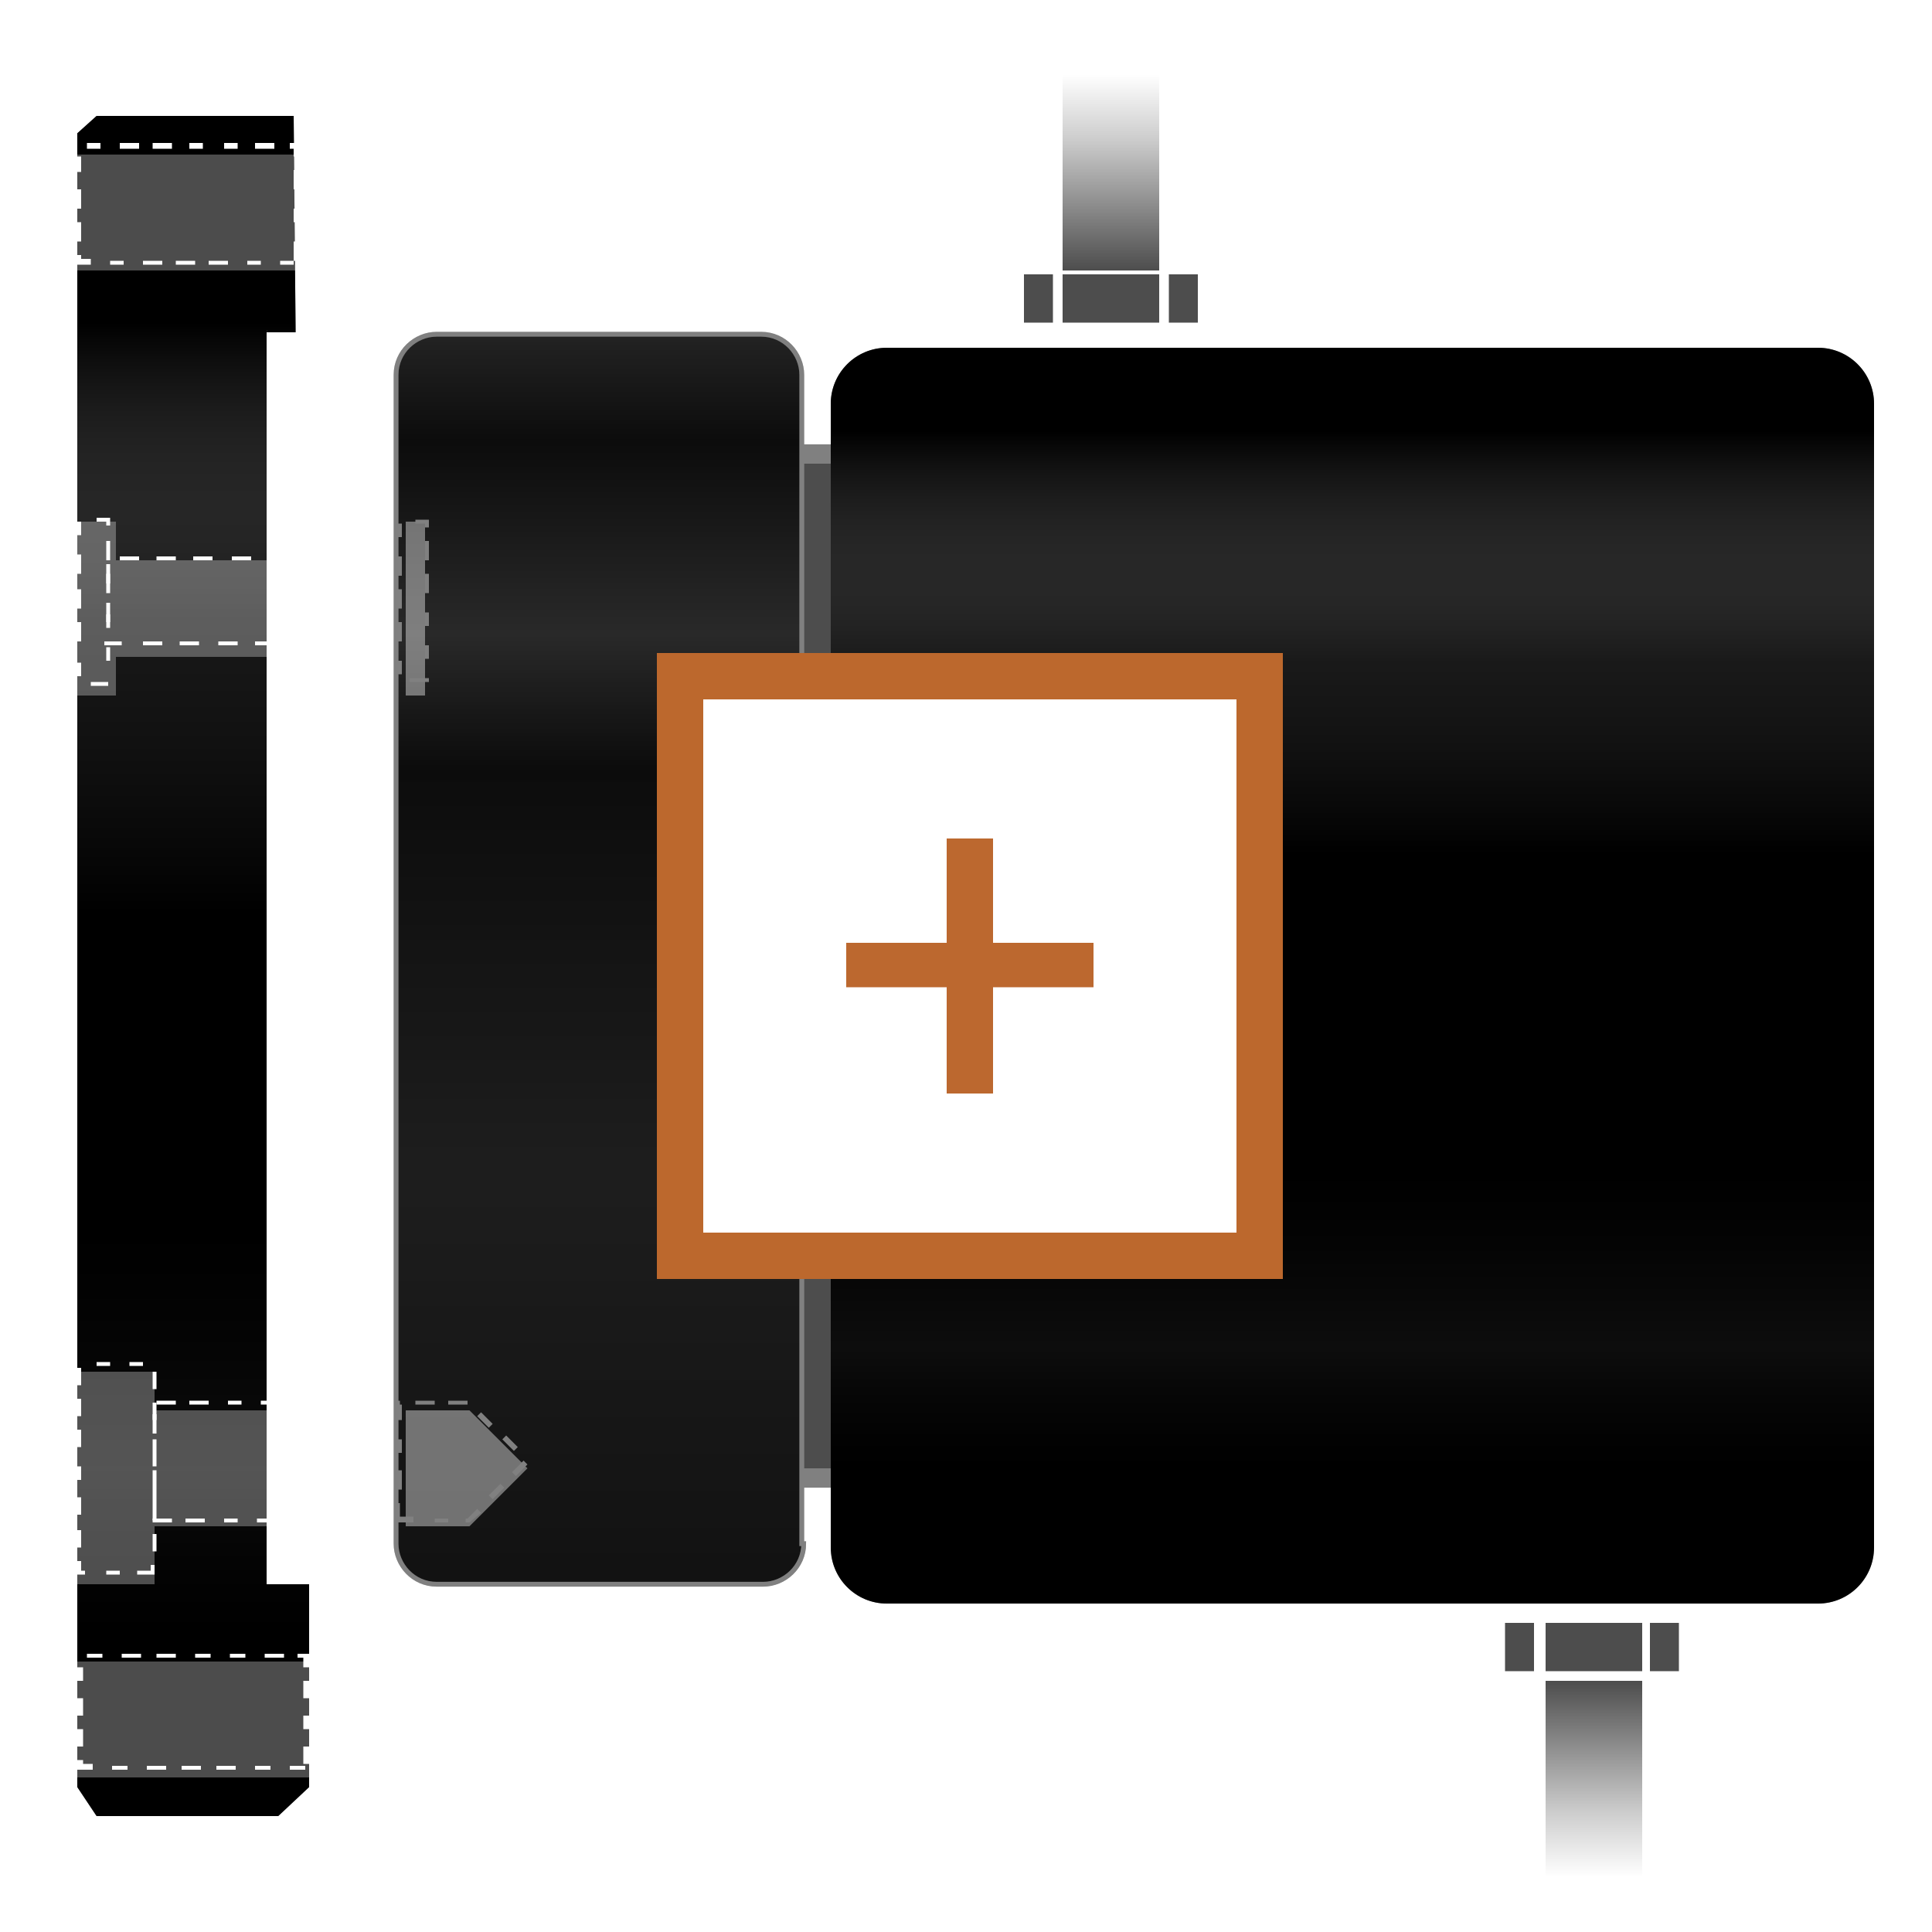 <?xml version="1.0" encoding="utf-8"?>
<!-- Generator: Adobe Illustrator 20.1.0, SVG Export Plug-In . SVG Version: 6.00 Build 0)  -->
<!DOCTYPE svg PUBLIC "-//W3C//DTD SVG 1.1//EN" "http://www.w3.org/Graphics/SVG/1.1/DTD/svg11.dtd">
<svg version="1.1" xmlns="http://www.w3.org/2000/svg" xmlns:xlink="http://www.w3.org/1999/xlink" x="0px" y="0px"
	 viewBox="0 0 100 100" style="enable-background:new 0 0 100 100;" xml:space="preserve">
<style type="text/css">
	.st0{fill:#4D4D4D;stroke:#808080;stroke-miterlimit:10;}
	.st1{stroke:#808080;stroke-width:0.25;stroke-miterlimit:10;}
	.st2{opacity:0.35;}
	.st3{opacity:0.66;fill:url(#SVGID_1_);}
	.st4{fill:none;stroke:#808080;stroke-width:0.243;stroke-miterlimit:10;}
	.st5{fill:#F2F2F2;}
	.st6{fill:none;stroke:#BC682F;stroke-width:1.952;stroke-miterlimit:10;stroke-dasharray:5.682;}
	.st7{fill:#999999;stroke:#808080;stroke-miterlimit:10;}
	.st8{fill:#999999;stroke:#808080;stroke-width:0.243;stroke-miterlimit:10;}
	.st9{fill:#448DEE;}
	.st10{opacity:0.21;fill:url(#SVGID_2_);}
	.st11{fill:none;stroke:#808080;stroke-miterlimit:10;}
	.st12{opacity:0.7;}
	.st13{opacity:0.66;fill:url(#SVGID_3_);}
	.st14{opacity:0.59;fill:url(#SVGID_4_);}
	.st15{opacity:0.5;fill:url(#SVGID_5_);}
	.st16{opacity:0.3;}
	.st17{fill:#FFFFFF;}
	.st18{opacity:0.4;}
	.st19{fill:#808080;}
	.st20{fill:url(#SVGID_6_);}
	.st21{fill:url(#SVGID_7_);}
	.st22{fill:#4D4D4D;}
	.st23{fill:#999999;stroke:#808080;stroke-width:1.306;stroke-miterlimit:10;}
	.st24{fill:url(#SVGID_8_);}
	.st25{fill:url(#SVGID_9_);stroke:#808080;stroke-miterlimit:10;}
	.st26{fill:#666666;}
	.st27{fill:url(#SVGID_10_);}
	.st28{fill:url(#SVGID_11_);}
	.st29{fill:url(#SVGID_12_);stroke:#808080;stroke-miterlimit:10;}
	.st30{fill:url(#SVGID_13_);}
	.st31{opacity:0.49;fill:url(#SVGID_14_);}
	.st32{fill:url(#SVGID_15_);}
	.st33{fill:#FFFFFF;fill-opacity:0.3;stroke:#FFFFFF;stroke-width:0.715;stroke-miterlimit:10;stroke-dasharray:4.29;}
	.st34{fill:#FFFFFF;fill-opacity:0.3;stroke:#FFFFFF;stroke-width:0.788;stroke-miterlimit:10;stroke-dasharray:4.729;}
	.st35{fill:#FFFFFF;fill-opacity:0.3;stroke:#FFFFFF;stroke-width:0.733;stroke-miterlimit:10;stroke-dasharray:4.396;}
	.st36{fill:#FFFFFF;fill-opacity:0.4;stroke:#808080;stroke-width:0.715;stroke-miterlimit:10;stroke-dasharray:4.29;}
	.st37{fill:url(#SVGID_16_);}
	.st38{fill:url(#SVGID_17_);}
	.st39{fill:none;stroke:#FFFFFF;stroke-miterlimit:10;}
	.st40{fill:#576F8A;}
	.st41{fill:none;stroke:#BC682F;stroke-width:2;stroke-miterlimit:10;}
	.st42{fill:#BC682F;}
	.st43{fill:#FFFFFF;fill-opacity:0.3;stroke:#FFFFFF;stroke-width:0.691;stroke-miterlimit:10;stroke-dasharray:4.147;}
	.st44{opacity:0.49;fill:url(#SVGID_18_);}
	.st45{fill:url(#SVGID_19_);fill-opacity:0.21;stroke:#808080;stroke-width:1.306;stroke-miterlimit:10;}
	.st46{fill:#B3B3B3;}
	.st47{fill:url(#SVGID_20_);}
	.st48{fill:url(#SVGID_21_);}
	.st49{fill:url(#SVGID_22_);fill-opacity:0.66;stroke:#808080;stroke-width:1.306;stroke-miterlimit:10;}
	.st50{fill:url(#SVGID_23_);}
	.st51{opacity:0.49;}
	.st52{fill:url(#SVGID_26_);}
	.st53{fill:#FFFFFF;fill-opacity:0.3;stroke:#FFFFFF;stroke-width:0.787;stroke-miterlimit:10;stroke-dasharray:4.725;}
	.st54{fill:#FFFFFF;fill-opacity:0.3;stroke:#FFFFFF;stroke-width:0.868;stroke-miterlimit:10;stroke-dasharray:5.209;}
	.st55{fill:#FFFFFF;fill-opacity:0.3;stroke:#FFFFFF;stroke-width:0.947;stroke-miterlimit:10;stroke-dasharray:5.682;}
	.st56{fill:#FFFFFF;fill-opacity:0.6;stroke:#FFFFFF;stroke-width:0.85;stroke-miterlimit:10;stroke-dasharray:5.1;}
	.st57{fill:#FFFFFF;fill-opacity:0.6;stroke:#FFFFFF;stroke-width:0.787;stroke-miterlimit:10;stroke-dasharray:4.725;}
	.st58{fill:none;stroke:#BC682F;stroke-width:2.032;stroke-miterlimit:10;}
	.st59{fill:#999999;stroke:#808080;stroke-width:1.302;stroke-miterlimit:10;}
	.st60{fill:url(#SVGID_27_);fill-opacity:0.21;stroke:#808080;stroke-width:1.302;stroke-miterlimit:10;}
	.st61{fill:url(#SVGID_28_);fill-opacity:0.66;stroke:#808080;stroke-width:1.302;stroke-miterlimit:10;}
	.st62{fill:url(#SVGID_29_);}
	.st63{fill:#FFFFFF;fill-opacity:0.4;stroke:#FFFFFF;stroke-width:0.785;stroke-miterlimit:10;stroke-dasharray:4.708;}
	.st64{fill:url(#SVGID_30_);}
	.st65{fill:none;stroke:#BC682F;stroke-width:2.183;stroke-miterlimit:10;}
	.st66{fill:#FFFFFF;fill-opacity:0.3;stroke:#FFFFFF;stroke-width:0.78;stroke-miterlimit:10;stroke-dasharray:4.681;}
	.st67{fill:#FFFFFF;fill-opacity:0.3;stroke:#FFFFFF;stroke-width:0.754;stroke-miterlimit:10;stroke-dasharray:4.525;}
	.st68{fill:#FFFFFF;stroke:#BC682D;stroke-width:2.4;stroke-miterlimit:10;}
	.st69{opacity:0.21;fill:url(#SVGID_31_);}
	.st70{opacity:0.66;fill:url(#SVGID_32_);}
	.st71{opacity:0.59;fill:url(#SVGID_33_);}
	.st72{opacity:0.51;fill:url(#SVGID_34_);}
	.st73{fill:url(#SVGID_35_);}
	.st74{fill:url(#SVGID_36_);}
	.st75{fill:url(#SVGID_37_);}
	.st76{fill:url(#SVGID_38_);}
	.st77{opacity:0.49;fill:url(#SVGID_39_);}
	.st78{fill:#808080;stroke:#808080;stroke-miterlimit:10;}
	.st79{fill:url(#SVGID_40_);}
	.st80{fill:url(#SVGID_41_);}
	.st81{fill:#999999;}
	.st82{fill:#FFFFFF;fill-opacity:0.16;stroke:#FFFFFF;stroke-width:0.78;stroke-miterlimit:10;stroke-dasharray:4.681;}
	.st83{fill:#FFFFFF;fill-opacity:0.16;stroke:#FFFFFF;stroke-width:0.754;stroke-miterlimit:10;stroke-dasharray:4.525;}
	.st84{opacity:0.49;fill:url(#SVGID_42_);}
	.st85{opacity:0.66;fill:url(#SVGID_43_);}
	.st86{opacity:0.52;fill:url(#SVGID_44_);}
	.st87{opacity:0.5;fill:url(#SVGID_45_);}
	.st88{fill:url(#SVGID_46_);}
	.st89{fill:url(#SVGID_47_);}
	.st90{opacity:0.59;fill:url(#SVGID_48_);}
	.st91{opacity:0.51;fill:url(#SVGID_49_);}
	.st92{fill:url(#SVGID_50_);}
	.st93{fill:url(#SVGID_51_);}
	.st94{fill:url(#SVGID_52_);}
	.st95{fill:url(#SVGID_53_);}
	.st96{fill:url(#SVGID_54_);}
	.st97{fill:url(#SVGID_55_);}
	.st98{fill:url(#SVGID_56_);}
	.st99{fill:url(#SVGID_57_);}
	.st100{fill:url(#SVGID_58_);}
	.st101{fill:url(#SVGID_61_);}
	.st102{fill:#FFFFFF;fill-opacity:0.35;stroke:#FFFFFF;stroke-width:0.85;stroke-miterlimit:10;stroke-dasharray:5.1;}
	.st103{fill:#FFFFFF;fill-opacity:0.35;stroke:#FFFFFF;stroke-width:0.787;stroke-miterlimit:10;stroke-dasharray:4.725;}
	.st104{fill:url(#SVGID_62_);}
	.st105{fill:url(#SVGID_63_);}
	.st106{fill:url(#SVGID_64_);}
	.st107{fill:url(#SVGID_65_);}
	.st108{fill:url(#SVGID_66_);}
	.st109{fill:url(#SVGID_67_);}
	.st110{fill:url(#SVGID_68_);}
	.st111{fill:url(#SVGID_69_);}
	.st112{fill:url(#SVGID_70_);}
	.st113{fill:url(#SVGID_71_);}
	.st114{fill:url(#SVGID_72_);}
	.st115{fill:url(#SVGID_73_);}
	.st116{fill:url(#SVGID_74_);}
	.st117{fill:url(#SVGID_75_);}
	.st118{fill:url(#SVGID_76_);}
	.st119{fill:url(#SVGID_77_);}
	.st120{fill:url(#SVGID_78_);}
	.st121{fill:url(#SVGID_79_);}
	.st122{fill:url(#SVGID_80_);}
	.st123{fill:url(#SVGID_81_);}
</style>
<g id="Layer_1">
	<g>
		<g>
			<rect x="40.5" y="23.5" transform="matrix(-1 -1.224647e-16 1.224647e-16 -1 84 100)" class="st0" width="3" height="53"/>
			<path class="st1" d="M41.6,79.9c0,1.2-1,2.1-2.1,2.1H22.6c-1.2,0-2.1-1-2.1-2.1V19.4c0-1.2,1-2.1,2.1-2.1h16.8
				c1.2,0,2.1,1,2.1,2.1V79.9z"/>
		</g>
		<polyline points="13.8,17.2 15.3,17.2 15.2,6 5,6 4,6.9 4,92.5 5,94 14.4,94 16,92.5 16,82 14,82 13.8,82 13.8,17.1 15.3,17.1 
			15.2,6 		"/>
		<path d="M97,80.1c0,1.6-1.3,2.9-2.9,2.9H45.9c-1.6,0-2.9-1.3-2.9-2.9V20.9c0-1.6,1.3-2.9,2.9-2.9h48.2c1.6,0,2.9,1.3,2.9,2.9V80.1
			z"/>
		<g class="st2">
			<linearGradient id="SVGID_1_" gradientUnits="userSpaceOnUse" x1="31.04" y1="17.248" x2="31.04" y2="82.085">
				<stop  offset="0" style="stop-color:#999999"/>
				<stop  offset="8.673470e-02" style="stop-color:#333333"/>
				<stop  offset="0.24" style="stop-color:#B3B3B3"/>
				<stop  offset="0.347" style="stop-color:#333333"/>
				<stop  offset="0.668" style="stop-color:#808080"/>
				<stop  offset="1" style="stop-color:#4D4D4D"/>
			</linearGradient>
			<path class="st3" d="M41.6,79.9c0,1.2-1,2.1-2.1,2.1H22.6c-1.2,0-2.1-1-2.1-2.1V19.4c0-1.2,1-2.1,2.1-2.1h16.8
				c1.2,0,2.1,1,2.1,2.1V79.9z"/>
			<path class="st4" d="M41.6,79.9c0,1.2-1,2.1-2.1,2.1H22.6c-1.2,0-2.1-1-2.1-2.1V19.4c0-1.2,1-2.1,2.1-2.1h16.8
				c1.2,0,2.1,1,2.1,2.1V79.9z"/>
		</g>
		<linearGradient id="SVGID_2_" gradientUnits="userSpaceOnUse" x1="70" y1="18" x2="70" y2="83">
			<stop  offset="6.632653e-02" style="stop-color:#000000"/>
			<stop  offset="0.25" style="stop-color:#F2F2F2;stop-opacity:0.2"/>
			<stop  offset="0.403" style="stop-color:#000000;stop-opacity:0.3"/>
			<stop  offset="0.653" style="stop-color:#000000;stop-opacity:5.000000e-02"/>
			<stop  offset="0.796" style="stop-color:#FFFFFF;stop-opacity:0.1"/>
			<stop  offset="0.893" style="stop-color:#000000;stop-opacity:5.000000e-02"/>
			<stop  offset="1" style="stop-color:#000000"/>
		</linearGradient>
		<path style="opacity:0.52;fill:url(#SVGID_2_);" d="M97,80.1c0,1.6-1.3,2.9-2.9,2.9H45.9c-1.6,0-2.9-1.3-2.9-2.9V20.9
			c0-1.6,1.3-2.9,2.9-2.9h48.2c1.6,0,2.9,1.3,2.9,2.9V80.1z"/>
		<linearGradient id="SVGID_3_" gradientUnits="userSpaceOnUse" x1="10" y1="5.98" x2="10" y2="94">
			<stop  offset="0.122" style="stop-color:#000000"/>
			<stop  offset="0.296" style="stop-color:#F2F2F2;stop-opacity:0.2"/>
			<stop  offset="0.469" style="stop-color:#000000;stop-opacity:0.3"/>
			<stop  offset="0.653" style="stop-color:#000000;stop-opacity:5.000000e-02"/>
			<stop  offset="0.796" style="stop-color:#FFFFFF;stop-opacity:0.1"/>
			<stop  offset="0.893" style="stop-color:#000000;stop-opacity:5.000000e-02"/>
			<stop  offset="1" style="stop-color:#000000"/>
		</linearGradient>
		<polyline style="opacity:0.5;fill:url(#SVGID_3_);" points="13.8,17.2 15.3,17.2 15.2,6 5,6 4,6.9 4,92.5 5,94 14.4,94 16,92.5 
			16,82 14,82 13.8,82 13.8,17.1 15.3,17.1 15.2,6 		"/>
		<g>
			<g class="st16">
				<rect x="4" y="27" class="st17" width="2" height="9"/>
			</g>
			<g>
				<path class="st17" d="M5.7,35.5h-1v-0.2h0.7l0,0h0.2V35.5z M4.2,35H4v-0.7h0.2V35z M5.7,34.2H5.5v-0.7h0.2V34.2z M4.2,33.2H4v-1
					h0.2V33.2z M5.7,32.5H5.5v-0.7h0.2V32.5z M4.2,31.5H4v-1h0.2V31.5z M5.7,30.7H5.5v-1h0.2V30.7z M4.2,29.7H4v-1h0.2V29.7z
					 M5.7,29H5.5v-1h0.2V29z M4.2,27.7H4V27h0.2V27.7z M5.7,27.2H5.5V27H5v-0.2h0.7V27.2z"/>
			</g>
		</g>
		<g>
			<g class="st16">
				<rect x="6" y="29" class="st17" width="8" height="5"/>
			</g>
			<g>
				<path class="st17" d="M14.2,33.4h-1v-0.2H14v-0.5h0.2V33.4z M12.3,33.4h-1v-0.2h1V33.4z M10.3,33.4h-1v-0.2h1V33.4z M8.4,33.4
					h-1v-0.2h1V33.4z M6.4,33.4h-1v-0.2h0.2l0,0h0.7V33.4z M5.7,32.2H5.5v-1h0.2V32.2z M14.2,31.7H14v-1h0.2V31.7z M5.7,30.2H5.5v-1
					h0.2V30.2z M14.2,29.8H14V29l0,0v-0.2h0.2V29.8z M13,29h-1v-0.2h1V29z M11,29h-1v-0.2h1V29z M9.1,29h-1v-0.2h1V29z M7.2,29h-1
					v-0.2h1V29z"/>
			</g>
		</g>
		<g>
			<g class="st16">
				<rect x="4" y="71" class="st17" width="4" height="11"/>
			</g>
			<g>
				<path class="st17" d="M8.1,81.5h-1v-0.2h0.7V81h0.2V81.5z M6.2,81.5H5.5v-0.2h0.7V81.5z M4.5,81.5H4v-0.7h0.2v0.5h0.2V81.5z
					 M8.1,80.3H7.9v-0.9h0.2V80.3z M4.2,80.1H4v-0.9h0.2V80.1z M8.1,78.7H7.9v-0.9h0.2V78.7z M4.2,78.4H4v-0.9h0.2V78.4z M8.1,76.8
					H7.9v-0.7h0.2V76.8z M4.2,76.6H4v-0.7h0.2V76.6z M8.1,75.2H7.9v-0.7h0.2V75.2z M4.2,74.9H4V74h0.2V74.9z M8.1,73.5H7.9v-0.9h0.2
					V73.5z M4.2,73.3H4v-0.9h0.2V73.3z M8.1,71.9H7.9V71h0.2V71.9z M4.2,71.7H4v-0.9h0.2V71.7z M7.4,70.7H6.7v-0.2h0.7V70.7z
					 M5.7,70.7H5v-0.2h0.7V70.7z"/>
			</g>
		</g>
		<g>
			<g class="st16">
				<rect x="8" y="73" class="st17" width="6" height="6"/>
			</g>
			<g>
				<path class="st17" d="M14,78.8h-0.7v-0.2H14V78.8z M12.3,78.8h-0.7v-0.2h0.7V78.8z M10.6,78.8h-1v-0.2h1V78.8z M8.9,78.8h-1
					v-0.2l0,0l0,0h1V78.8z M14.2,78.1H14v-0.7h0.2V78.1z M8.1,77.8H7.9v-1h0.2V77.8z M14.2,76.4H14v-1h0.2V76.4z M8.1,75.9H7.9v-0.7
					h0.2V75.9z M14.2,74.7H14v-1h0.2V74.7z M8.1,74.2H7.9v-1h0.2V74.2z M14.2,72.7H14l0,0h-0.5v-0.2h0.7V72.7z M12.5,72.7h-0.7v-0.2
					h0.7V72.7z M10.8,72.7h-1v-0.2h1V72.7z M9.1,72.7h-1v-0.2h1V72.7z"/>
			</g>
		</g>
		<g>
			<g class="st16">
				<rect x="4" y="86" class="st17" width="12" height="6"/>
			</g>
			<g>
				<path class="st17" d="M15.8,91.6H15v-0.2h0.8V91.6z M14,91.6h-0.8v-0.2H14V91.6z M12.2,91.6h-1v-0.2h1V91.6z M10.4,91.6h-1v-0.2
					h1V91.6z M8.6,91.6h-1v-0.2h1V91.6z M6.6,91.6H5.8v-0.2h0.8V91.6z M4.8,91.6H4v-0.5h0.3v0.2h0.5V91.6z M16,91.3h-0.3v-0.9H16
					V91.3z M4.3,90.4H4v-0.9h0.3V90.4z M16,89.5h-0.3v-0.7H16V89.5z M4.3,88.8H4v-0.9h0.3V88.8z M16,87.9h-0.3V87H16V87.9z M4.3,87
					H4v-0.7h0.3V87z M16,86.3h-0.3v-0.5h-0.3v-0.2H16V86.3z M14.7,85.8h-1v-0.2h1V85.8z M12.7,85.8h-0.8v-0.2h0.8V85.8z M10.9,85.8
					h-0.8v-0.2h0.8V85.8z M9.1,85.8h-1v-0.2h1V85.8z M7.3,85.8h-1v-0.2h1V85.8z M5.3,85.8H4.5v-0.2h0.8V85.8z"/>
			</g>
		</g>
		<g>
			<g class="st16">
				<rect x="4" y="8" class="st17" width="12" height="6"/>
			</g>
			<g>
				<path class="st17" d="M15.2,13.7h-0.7v-0.2h0.7V13.7z M13.5,13.7h-0.7v-0.2h0.7V13.7z M11.8,13.7h-1v-0.2h1V13.7z M10.1,13.7h-1
					v-0.2h1V13.7z M8.4,13.7h-1v-0.2h1V13.7z M6.4,13.7H5.7v-0.2h0.7V13.7z M4.7,13.7H4v-0.5h0.2v0.2h0.5V13.7z M15.4,13.5h-0.2v-1
					h0.2V13.5z M4.2,12.5H4v-1h0.2V12.5z M15.4,11.5h-0.2v-0.7h0.2V11.5z M4.2,10.8H4v-1h0.2V10.8z M15.4,9.8h-0.2v-1h0.2V9.8z
					 M4.2,8.9H4V8.1h0.2V8.9z M15.4,8.1h-0.2V7.7h-0.2V7.4h0.5V8.1z M14.2,7.7h-1V7.4h1V7.7z M12.3,7.7h-0.7V7.4h0.7V7.7z M10.6,7.7
					H9.8V7.4h0.7V7.7z M8.9,7.7h-1V7.4h1V7.7z M7.2,7.7h-1V7.4h1V7.7z M5.2,7.7H4.5V7.4h0.7V7.7z"/>
			</g>
		</g>
		<g>
			<g class="st18">
				<rect x="21" y="27" class="st17" width="1" height="9"/>
			</g>
			<g>
				<path class="st19" d="M22.2,35.3h-1v-0.2H22l0,0h0.2V35.3z M20.8,34.9h-0.2v-0.7h0.2V34.9z M22.2,34.1H22v-0.7h0.2V34.1z
					 M20.8,33.2h-0.2v-1h0.2V33.2z M22.2,32.4H22v-0.7h0.2V32.4z M20.8,31.5h-0.2v-1h0.2V31.5z M22.2,30.7H22v-1h0.2V30.7z
					 M20.8,29.8h-0.2v-1h0.2V29.8z M22.2,29H22v-1h0.2V29z M20.8,27.8h-0.2v-0.7h0.2V27.8z M22.2,27.3H22v-0.2h-0.5v-0.2h0.7V27.3z"
					/>
			</g>
		</g>
		<g>
			<g class="st18">
				<polygon class="st17" points="21,79 24.3,79 27.3,76 24.3,73 21,73 				"/>
			</g>
			<g>
				<path class="st19" d="M24.3,78.8h-0.2v-0.2h0.1l0.5-0.5l0.2,0.2L24.3,78.8z M23.2,78.8h-0.7v-0.2h0.7V78.8z M21.5,78.8h-1v-1
					h0.2v0.7h0.7V78.8z M25.5,77.6l-0.2-0.2l0.6-0.6l0.2,0.2L25.5,77.6z M20.8,77.1h-0.2v-1h0.2V77.1z M26.7,76.4l-0.2-0.2l0.6-0.6
					l0.2,0.2L26.7,76.4z M20.8,75.2h-0.2v-0.7h0.2V75.2z M26.6,75.1L26,74.5l0.2-0.2l0.6,0.6L26.6,75.1z M25.3,73.9l-0.6-0.6
					l0.2-0.2l0.6,0.6L25.3,73.9z M20.8,73.5h-0.2v-1h0.1l0,0.2h0.1V73.5z M24.2,72.7h-1v-0.2h1V72.7z M22.5,72.7h-1v-0.2h1V72.7z"/>
			</g>
		</g>
		<linearGradient id="SVGID_4_" gradientUnits="userSpaceOnUse" x1="82.5" y1="100" x2="82.5" y2="87">
			<stop  offset="0.219" style="stop-color:#FFFFFF"/>
			<stop  offset="0.48" style="stop-color:#CCCCCC"/>
			<stop  offset="1" style="stop-color:#4D4D4D"/>
		</linearGradient>
		<rect x="80" y="87" style="fill:url(#SVGID_4_);" width="5" height="13"/>
		<linearGradient id="SVGID_5_" gradientUnits="userSpaceOnUse" x1="57.5" y1="1" x2="57.5" y2="14">
			<stop  offset="0.219" style="stop-color:#FFFFFF"/>
			<stop  offset="0.48" style="stop-color:#CCCCCC"/>
			<stop  offset="1" style="stop-color:#4D4D4D"/>
		</linearGradient>
		<polygon style="fill:url(#SVGID_5_);" points="55,1 60,1 60,14 55,14 		"/>
		<rect x="80" y="84" class="st22" width="5" height="2.5"/>
		<rect x="77.9" y="84" class="st22" width="1.5" height="2.5"/>
		<rect x="85.4" y="84" class="st22" width="1.5" height="2.5"/>
		<rect x="55" y="14.2" class="st22" width="5" height="2.5"/>
		<rect x="53" y="14.2" class="st22" width="1.5" height="2.5"/>
		<rect x="60.5" y="14.2" class="st22" width="1.5" height="2.5"/>
	</g>
	<rect x="35.2" y="35" class="st68" width="30" height="30"/>
	<g>
		<path class="st42" d="M51.4,43.4v5.4h5.2v2.3h-5.2v5.5H49v-5.5h-5.2v-2.3H49v-5.4H51.4z"/>
	</g>
</g>
<g id="Layer_2">
</g>
<g id="Layer_3">
</g>
</svg>
